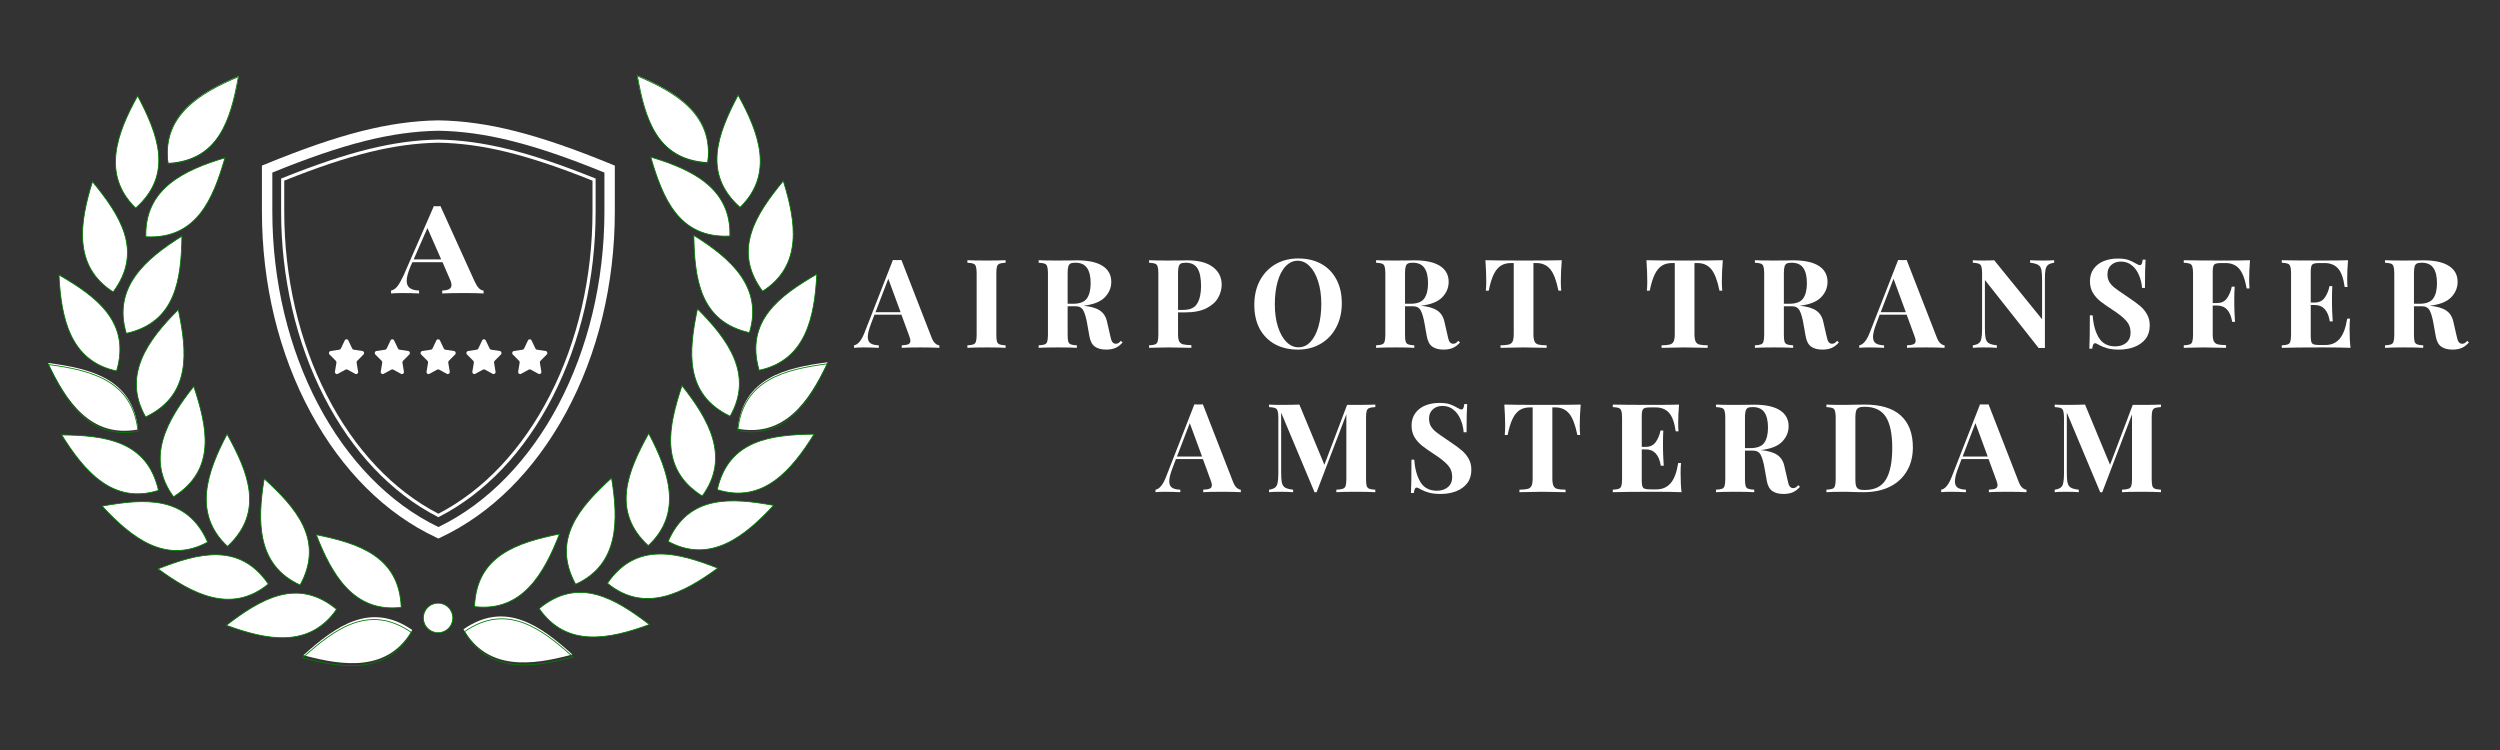 <?xml version="1.0" encoding="UTF-8"?>
<svg xmlns="http://www.w3.org/2000/svg" xmlns:xlink="http://www.w3.org/1999/xlink" width="500" zoomAndPan="magnify" viewBox="0 0 375 112.5" height="150" preserveAspectRatio="xMidYMid meet" version="1.0">
  <rect x="0" y="0" width="375" height="112.5" fill="#333333" stroke="none"/>
  <defs>
    <g></g>
    <clipPath id="15df338340">
      <path d="M 68 91 L 87 91 L 87 100.801 L 68 100.801 Z M 68 91 " clip-rule="nonzero"></path>
    </clipPath>
    <clipPath id="25e7c7fd1f">
      <path d="M 110 54 L 124.297 54 L 124.297 65 L 110 65 Z M 110 54 " clip-rule="nonzero"></path>
    </clipPath>
    <clipPath id="58a9f36f6b">
      <path d="M 109 53 L 124.297 53 L 124.297 66 L 109 66 Z M 109 53 " clip-rule="nonzero"></path>
    </clipPath>
    <clipPath id="b98c29c0ce">
      <path d="M 95 11.199 L 107 11.199 L 107 25 L 95 25 Z M 95 11.199 " clip-rule="nonzero"></path>
    </clipPath>
    <clipPath id="be873cc263">
      <path d="M 94 11.199 L 107 11.199 L 107 26 L 94 26 Z M 94 11.199 " clip-rule="nonzero"></path>
    </clipPath>
    <clipPath id="bc3599b409">
      <path d="M 44 91 L 63 91 L 63 100.801 L 44 100.801 Z M 44 91 " clip-rule="nonzero"></path>
    </clipPath>
    <clipPath id="8a9e32a938">
      <path d="M 7.066 54 L 21 54 L 21 65 L 7.066 65 Z M 7.066 54 " clip-rule="nonzero"></path>
    </clipPath>
    <clipPath id="8bae5cbe1d">
      <path d="M 7.066 53 L 22 53 L 22 66 L 7.066 66 Z M 7.066 53 " clip-rule="nonzero"></path>
    </clipPath>
    <clipPath id="ab1361f475">
      <path d="M 25 11.199 L 36 11.199 L 36 25 L 25 25 Z M 25 11.199 " clip-rule="nonzero"></path>
    </clipPath>
    <clipPath id="a567ad5d92">
      <path d="M 24 11.199 L 37 11.199 L 37 26 L 24 26 Z M 24 11.199 " clip-rule="nonzero"></path>
    </clipPath>
    <clipPath id="9f73b68567">
      <path d="M 39.25 18.055 L 92.266 18.055 L 92.266 80.777 L 39.25 80.777 Z M 39.25 18.055 " clip-rule="nonzero"></path>
    </clipPath>
    <clipPath id="4c56d5a86f">
      <path d="M 49.34 50.883 L 54.648 50.883 L 54.648 56.109 L 49.34 56.109 Z M 49.34 50.883 " clip-rule="nonzero"></path>
    </clipPath>
    <clipPath id="dcaba2ad41">
      <path d="M 56.156 50.883 L 61.527 50.883 L 61.527 56.109 L 56.156 56.109 Z M 56.156 50.883 " clip-rule="nonzero"></path>
    </clipPath>
    <clipPath id="24e547549e">
      <path d="M 63.035 50.883 L 68.41 50.883 L 68.41 56.109 L 63.035 56.109 Z M 63.035 50.883 " clip-rule="nonzero"></path>
    </clipPath>
    <clipPath id="a196bb14f5">
      <path d="M 69.914 50.883 L 75.289 50.883 L 75.289 56.109 L 69.914 56.109 Z M 69.914 50.883 " clip-rule="nonzero"></path>
    </clipPath>
    <clipPath id="d3fb073963">
      <path d="M 76.797 50.883 L 82.105 50.883 L 82.105 56.109 L 76.797 56.109 Z M 76.797 50.883 " clip-rule="nonzero"></path>
    </clipPath>
  </defs>
  <g fill="#ffffff" fill-opacity="1">
    <g transform="translate(128.386, 52.174)">
      <g>
        <path d="M 11.344 -1.562 C 11.5 -1.156 11.68 -0.859 11.891 -0.672 C 12.109 -0.484 12.316 -0.383 12.516 -0.375 L 12.516 0 C 11.766 -0.039 10.82 -0.062 9.688 -0.062 C 8.426 -0.062 7.488 -0.039 6.875 0 L 6.875 -0.375 C 7.344 -0.395 7.676 -0.453 7.875 -0.547 C 8.07 -0.641 8.172 -0.805 8.172 -1.047 C 8.172 -1.266 8.094 -1.562 7.938 -1.938 L 6.828 -4.969 L 2.781 -4.969 L 2.297 -3.688 C 1.953 -2.801 1.781 -2.117 1.781 -1.641 C 1.781 -1.18 1.922 -0.859 2.203 -0.672 C 2.484 -0.492 2.895 -0.395 3.438 -0.375 L 3.438 0 C 2.594 -0.039 1.82 -0.062 1.125 -0.062 C 0.562 -0.062 0.094 -0.039 -0.281 0 L -0.281 -0.375 C 0.32 -0.477 0.852 -1.129 1.312 -2.328 L 5.547 -13.172 C 5.68 -13.16 5.898 -13.156 6.203 -13.156 C 6.492 -13.156 6.703 -13.16 6.828 -13.172 Z M 6.703 -5.344 L 4.859 -10.359 L 2.938 -5.344 Z M 6.703 -5.344 "></path>
      </g>
    </g>
  </g>
  <g fill="#ffffff" fill-opacity="1">
    <g transform="translate(144.482, 52.174)">
      <g>
        <path d="M 6.359 -12.766 C 5.941 -12.742 5.641 -12.695 5.453 -12.625 C 5.266 -12.551 5.133 -12.406 5.062 -12.188 C 5 -11.977 4.969 -11.641 4.969 -11.172 L 4.969 -1.969 C 4.969 -1.5 5 -1.156 5.062 -0.938 C 5.133 -0.727 5.266 -0.586 5.453 -0.516 C 5.641 -0.441 5.941 -0.395 6.359 -0.375 L 6.359 0 C 5.691 -0.039 4.758 -0.062 3.562 -0.062 C 2.238 -0.062 1.258 -0.039 0.625 0 L 0.625 -0.375 C 1.039 -0.395 1.344 -0.441 1.531 -0.516 C 1.719 -0.586 1.844 -0.727 1.906 -0.938 C 1.977 -1.156 2.016 -1.5 2.016 -1.969 L 2.016 -11.172 C 2.016 -11.641 1.977 -11.977 1.906 -12.188 C 1.844 -12.406 1.719 -12.551 1.531 -12.625 C 1.344 -12.695 1.039 -12.742 0.625 -12.766 L 0.625 -13.141 C 1.258 -13.109 2.238 -13.094 3.562 -13.094 C 4.758 -13.094 5.691 -13.109 6.359 -13.141 Z M 6.359 -12.766 "></path>
      </g>
    </g>
  </g>
  <g fill="#ffffff" fill-opacity="1">
    <g transform="translate(155.176, 52.174)">
      <g>
        <path d="M 13.219 -0.812 C 12.883 -0.426 12.523 -0.148 12.141 0.016 C 11.754 0.18 11.289 0.266 10.75 0.266 C 10.031 0.266 9.461 0.113 9.047 -0.188 C 8.629 -0.5 8.359 -1.02 8.234 -1.75 L 7.906 -3.594 C 7.75 -4.5 7.555 -5.164 7.328 -5.594 C 7.098 -6.02 6.719 -6.234 6.188 -6.234 L 4.969 -6.234 L 4.969 -1.969 C 4.969 -1.5 5 -1.156 5.062 -0.938 C 5.133 -0.727 5.266 -0.586 5.453 -0.516 C 5.641 -0.441 5.941 -0.395 6.359 -0.375 L 6.359 0 C 5.691 -0.039 4.758 -0.062 3.562 -0.062 C 2.238 -0.062 1.258 -0.039 0.625 0 L 0.625 -0.375 C 1.039 -0.395 1.344 -0.441 1.531 -0.516 C 1.719 -0.586 1.844 -0.727 1.906 -0.938 C 1.977 -1.156 2.016 -1.5 2.016 -1.969 L 2.016 -11.172 C 2.016 -11.641 1.977 -11.977 1.906 -12.188 C 1.844 -12.406 1.719 -12.551 1.531 -12.625 C 1.344 -12.695 1.039 -12.742 0.625 -12.766 L 0.625 -13.141 C 1.258 -13.109 2.203 -13.094 3.453 -13.094 L 5.516 -13.109 C 5.766 -13.117 6.047 -13.125 6.359 -13.125 C 8.066 -13.125 9.352 -12.844 10.219 -12.281 C 11.082 -11.727 11.516 -10.93 11.516 -9.891 C 11.516 -9.016 11.191 -8.242 10.547 -7.578 C 9.898 -6.91 8.832 -6.488 7.344 -6.312 C 8.457 -6.207 9.285 -5.961 9.828 -5.578 C 10.379 -5.203 10.734 -4.629 10.891 -3.859 L 11.328 -1.953 C 11.422 -1.453 11.531 -1.102 11.656 -0.906 C 11.789 -0.707 11.977 -0.609 12.219 -0.609 C 12.363 -0.617 12.488 -0.656 12.594 -0.719 C 12.695 -0.781 12.816 -0.891 12.953 -1.047 Z M 6.125 -12.766 C 5.789 -12.766 5.547 -12.723 5.391 -12.641 C 5.234 -12.555 5.125 -12.398 5.062 -12.172 C 5 -11.953 4.969 -11.617 4.969 -11.172 L 4.969 -6.609 L 5.766 -6.609 C 6.785 -6.609 7.484 -6.875 7.859 -7.406 C 8.234 -7.945 8.422 -8.707 8.422 -9.688 C 8.422 -10.707 8.238 -11.473 7.875 -11.984 C 7.52 -12.504 6.938 -12.766 6.125 -12.766 Z M 6.125 -12.766 "></path>
      </g>
    </g>
  </g>
  <g fill="#ffffff" fill-opacity="1">
    <g transform="translate(171.736, 52.174)">
      <g>
        <path d="M 4.969 -5.312 L 4.969 -2.078 C 4.969 -1.586 5.02 -1.227 5.125 -1 C 5.238 -0.77 5.426 -0.613 5.688 -0.531 C 5.957 -0.457 6.383 -0.414 6.969 -0.406 L 6.969 0 C 5.438 -0.039 4.301 -0.062 3.562 -0.062 C 2.945 -0.062 2.164 -0.047 1.219 -0.016 L 0.625 0 L 0.625 -0.375 C 1.039 -0.395 1.344 -0.441 1.531 -0.516 C 1.719 -0.586 1.844 -0.727 1.906 -0.938 C 1.977 -1.156 2.016 -1.5 2.016 -1.969 L 2.016 -11.172 C 2.016 -11.641 1.977 -11.977 1.906 -12.188 C 1.844 -12.406 1.719 -12.551 1.531 -12.625 C 1.344 -12.695 1.039 -12.742 0.625 -12.766 L 0.625 -13.141 C 1.258 -13.109 2.203 -13.094 3.453 -13.094 L 5.516 -13.109 C 5.766 -13.117 6.047 -13.125 6.359 -13.125 C 8.035 -13.125 9.312 -12.789 10.188 -12.125 C 11.07 -11.469 11.516 -10.582 11.516 -9.469 C 11.516 -8.789 11.336 -8.141 10.984 -7.516 C 10.641 -6.891 10.055 -6.363 9.234 -5.938 C 8.41 -5.52 7.316 -5.312 5.953 -5.312 Z M 6.125 -12.766 C 5.789 -12.766 5.547 -12.723 5.391 -12.641 C 5.234 -12.555 5.125 -12.398 5.062 -12.172 C 5 -11.953 4.969 -11.617 4.969 -11.172 L 4.969 -5.688 L 5.766 -5.688 C 6.773 -5.688 7.469 -6.004 7.844 -6.641 C 8.227 -7.285 8.422 -8.16 8.422 -9.266 C 8.422 -10.461 8.242 -11.344 7.891 -11.906 C 7.547 -12.477 6.957 -12.766 6.125 -12.766 Z M 6.125 -12.766 "></path>
      </g>
    </g>
  </g>
  <g fill="#ffffff" fill-opacity="1">
    <g transform="translate(187.349, 52.174)">
      <g>
        <path d="M 7.375 -13.406 C 8.688 -13.406 9.832 -13.141 10.812 -12.609 C 11.789 -12.078 12.551 -11.305 13.094 -10.297 C 13.645 -9.285 13.922 -8.082 13.922 -6.688 C 13.922 -5.32 13.641 -4.113 13.078 -3.062 C 12.523 -2.008 11.75 -1.191 10.75 -0.609 C 9.758 -0.023 8.625 0.266 7.344 0.266 C 6.039 0.266 4.895 0 3.906 -0.531 C 2.926 -1.07 2.16 -1.844 1.609 -2.844 C 1.066 -3.852 0.797 -5.055 0.797 -6.453 C 0.797 -7.816 1.07 -9.023 1.625 -10.078 C 2.188 -11.129 2.961 -11.945 3.953 -12.531 C 4.953 -13.113 6.094 -13.406 7.375 -13.406 Z M 7.297 -13.062 C 6.617 -13.062 6.02 -12.785 5.5 -12.234 C 4.977 -11.691 4.578 -10.926 4.297 -9.938 C 4.016 -8.945 3.875 -7.812 3.875 -6.531 C 3.875 -5.25 4.031 -4.117 4.344 -3.141 C 4.664 -2.16 5.094 -1.406 5.625 -0.875 C 6.164 -0.344 6.766 -0.078 7.422 -0.078 C 8.109 -0.078 8.707 -0.348 9.219 -0.891 C 9.738 -1.441 10.141 -2.211 10.422 -3.203 C 10.703 -4.203 10.844 -5.336 10.844 -6.609 C 10.844 -7.891 10.68 -9.02 10.359 -10 C 10.047 -10.977 9.617 -11.734 9.078 -12.266 C 8.547 -12.797 7.953 -13.062 7.297 -13.062 Z M 7.297 -13.062 "></path>
      </g>
    </g>
  </g>
  <g fill="#ffffff" fill-opacity="1">
    <g transform="translate(205.784, 52.174)">
      <g>
        <path d="M 13.219 -0.812 C 12.883 -0.426 12.523 -0.148 12.141 0.016 C 11.754 0.18 11.289 0.266 10.75 0.266 C 10.031 0.266 9.461 0.113 9.047 -0.188 C 8.629 -0.5 8.359 -1.02 8.234 -1.75 L 7.906 -3.594 C 7.75 -4.5 7.555 -5.164 7.328 -5.594 C 7.098 -6.02 6.719 -6.234 6.188 -6.234 L 4.969 -6.234 L 4.969 -1.969 C 4.969 -1.5 5 -1.156 5.062 -0.938 C 5.133 -0.727 5.266 -0.586 5.453 -0.516 C 5.641 -0.441 5.941 -0.395 6.359 -0.375 L 6.359 0 C 5.691 -0.039 4.758 -0.062 3.562 -0.062 C 2.238 -0.062 1.258 -0.039 0.625 0 L 0.625 -0.375 C 1.039 -0.395 1.344 -0.441 1.531 -0.516 C 1.719 -0.586 1.844 -0.727 1.906 -0.938 C 1.977 -1.156 2.016 -1.5 2.016 -1.969 L 2.016 -11.172 C 2.016 -11.641 1.977 -11.977 1.906 -12.188 C 1.844 -12.406 1.719 -12.551 1.531 -12.625 C 1.344 -12.695 1.039 -12.742 0.625 -12.766 L 0.625 -13.141 C 1.258 -13.109 2.203 -13.094 3.453 -13.094 L 5.516 -13.109 C 5.766 -13.117 6.047 -13.125 6.359 -13.125 C 8.066 -13.125 9.352 -12.844 10.219 -12.281 C 11.082 -11.727 11.516 -10.93 11.516 -9.891 C 11.516 -9.016 11.191 -8.242 10.547 -7.578 C 9.898 -6.91 8.832 -6.488 7.344 -6.312 C 8.457 -6.207 9.285 -5.961 9.828 -5.578 C 10.379 -5.203 10.734 -4.629 10.891 -3.859 L 11.328 -1.953 C 11.422 -1.453 11.531 -1.102 11.656 -0.906 C 11.789 -0.707 11.977 -0.609 12.219 -0.609 C 12.363 -0.617 12.488 -0.656 12.594 -0.719 C 12.695 -0.781 12.816 -0.891 12.953 -1.047 Z M 6.125 -12.766 C 5.789 -12.766 5.547 -12.723 5.391 -12.641 C 5.234 -12.555 5.125 -12.398 5.062 -12.172 C 5 -11.953 4.969 -11.617 4.969 -11.172 L 4.969 -6.609 L 5.766 -6.609 C 6.785 -6.609 7.484 -6.875 7.859 -7.406 C 8.234 -7.945 8.422 -8.707 8.422 -9.688 C 8.422 -10.707 8.238 -11.473 7.875 -11.984 C 7.52 -12.504 6.938 -12.766 6.125 -12.766 Z M 6.125 -12.766 "></path>
      </g>
    </g>
  </g>
  <g fill="#ffffff" fill-opacity="1">
    <g transform="translate(222.343, 52.174)">
      <g>
        <path d="M 11.922 -13.141 C 11.828 -11.961 11.781 -10.91 11.781 -9.984 C 11.781 -9.398 11.801 -8.93 11.844 -8.578 L 11.422 -8.578 C 11.117 -10.098 10.711 -11.164 10.203 -11.781 C 9.691 -12.406 8.988 -12.719 8.094 -12.719 L 7.672 -12.719 L 7.672 -2.109 C 7.672 -1.598 7.723 -1.223 7.828 -0.984 C 7.93 -0.742 8.113 -0.582 8.375 -0.5 C 8.645 -0.426 9.07 -0.383 9.656 -0.375 L 9.656 0 C 8.094 -0.039 6.914 -0.062 6.125 -0.062 C 5.344 -0.062 4.211 -0.039 2.734 0 L 2.734 -0.375 C 3.305 -0.383 3.727 -0.426 4 -0.5 C 4.27 -0.582 4.457 -0.742 4.562 -0.984 C 4.664 -1.223 4.719 -1.598 4.719 -2.109 L 4.719 -12.719 L 4.312 -12.719 C 3.719 -12.719 3.211 -12.586 2.797 -12.328 C 2.379 -12.066 2.02 -11.633 1.719 -11.031 C 1.426 -10.438 1.176 -9.617 0.969 -8.578 L 0.531 -8.578 C 0.57 -8.93 0.594 -9.398 0.594 -9.984 C 0.594 -10.91 0.551 -11.961 0.469 -13.141 C 1.594 -13.109 3.504 -13.094 6.203 -13.094 C 8.898 -13.094 10.805 -13.109 11.922 -13.141 Z M 11.922 -13.141 "></path>
      </g>
    </g>
  </g>
  <g fill="#ffffff" fill-opacity="1">
    <g transform="translate(238.458, 52.174)">
      <g></g>
    </g>
  </g>
  <g fill="#ffffff" fill-opacity="1">
    <g transform="translate(246.497, 52.174)">
      <g>
        <path d="M 11.922 -13.141 C 11.828 -11.961 11.781 -10.91 11.781 -9.984 C 11.781 -9.398 11.801 -8.93 11.844 -8.578 L 11.422 -8.578 C 11.117 -10.098 10.711 -11.164 10.203 -11.781 C 9.691 -12.406 8.988 -12.719 8.094 -12.719 L 7.672 -12.719 L 7.672 -2.109 C 7.672 -1.598 7.723 -1.223 7.828 -0.984 C 7.93 -0.742 8.113 -0.582 8.375 -0.5 C 8.645 -0.426 9.07 -0.383 9.656 -0.375 L 9.656 0 C 8.094 -0.039 6.914 -0.062 6.125 -0.062 C 5.344 -0.062 4.211 -0.039 2.734 0 L 2.734 -0.375 C 3.305 -0.383 3.727 -0.426 4 -0.5 C 4.27 -0.582 4.457 -0.742 4.562 -0.984 C 4.664 -1.223 4.719 -1.598 4.719 -2.109 L 4.719 -12.719 L 4.312 -12.719 C 3.719 -12.719 3.211 -12.586 2.797 -12.328 C 2.379 -12.066 2.02 -11.633 1.719 -11.031 C 1.426 -10.438 1.176 -9.617 0.969 -8.578 L 0.531 -8.578 C 0.57 -8.93 0.594 -9.398 0.594 -9.984 C 0.594 -10.91 0.551 -11.961 0.469 -13.141 C 1.594 -13.109 3.504 -13.094 6.203 -13.094 C 8.898 -13.094 10.805 -13.109 11.922 -13.141 Z M 11.922 -13.141 "></path>
      </g>
    </g>
  </g>
  <g fill="#ffffff" fill-opacity="1">
    <g transform="translate(262.612, 52.174)">
      <g>
        <path d="M 13.219 -0.812 C 12.883 -0.426 12.523 -0.148 12.141 0.016 C 11.754 0.18 11.289 0.266 10.75 0.266 C 10.031 0.266 9.461 0.113 9.047 -0.188 C 8.629 -0.5 8.359 -1.02 8.234 -1.75 L 7.906 -3.594 C 7.75 -4.5 7.555 -5.164 7.328 -5.594 C 7.098 -6.02 6.719 -6.234 6.188 -6.234 L 4.969 -6.234 L 4.969 -1.969 C 4.969 -1.5 5 -1.156 5.062 -0.938 C 5.133 -0.727 5.266 -0.586 5.453 -0.516 C 5.641 -0.441 5.941 -0.395 6.359 -0.375 L 6.359 0 C 5.691 -0.039 4.758 -0.062 3.562 -0.062 C 2.238 -0.062 1.258 -0.039 0.625 0 L 0.625 -0.375 C 1.039 -0.395 1.344 -0.441 1.531 -0.516 C 1.719 -0.586 1.844 -0.727 1.906 -0.938 C 1.977 -1.156 2.016 -1.5 2.016 -1.969 L 2.016 -11.172 C 2.016 -11.641 1.977 -11.977 1.906 -12.188 C 1.844 -12.406 1.719 -12.551 1.531 -12.625 C 1.344 -12.695 1.039 -12.742 0.625 -12.766 L 0.625 -13.141 C 1.258 -13.109 2.203 -13.094 3.453 -13.094 L 5.516 -13.109 C 5.766 -13.117 6.047 -13.125 6.359 -13.125 C 8.066 -13.125 9.352 -12.844 10.219 -12.281 C 11.082 -11.727 11.516 -10.93 11.516 -9.891 C 11.516 -9.016 11.191 -8.242 10.547 -7.578 C 9.898 -6.91 8.832 -6.488 7.344 -6.312 C 8.457 -6.207 9.285 -5.961 9.828 -5.578 C 10.379 -5.203 10.734 -4.629 10.891 -3.859 L 11.328 -1.953 C 11.422 -1.453 11.531 -1.102 11.656 -0.906 C 11.789 -0.707 11.977 -0.609 12.219 -0.609 C 12.363 -0.617 12.488 -0.656 12.594 -0.719 C 12.695 -0.781 12.816 -0.891 12.953 -1.047 Z M 6.125 -12.766 C 5.789 -12.766 5.547 -12.723 5.391 -12.641 C 5.234 -12.555 5.125 -12.398 5.062 -12.172 C 5 -11.953 4.969 -11.617 4.969 -11.172 L 4.969 -6.609 L 5.766 -6.609 C 6.785 -6.609 7.484 -6.875 7.859 -7.406 C 8.234 -7.945 8.422 -8.707 8.422 -9.688 C 8.422 -10.707 8.238 -11.473 7.875 -11.984 C 7.52 -12.504 6.938 -12.766 6.125 -12.766 Z M 6.125 -12.766 "></path>
      </g>
    </g>
  </g>
  <g fill="#ffffff" fill-opacity="1">
    <g transform="translate(279.172, 52.174)">
      <g>
        <path d="M 11.344 -1.562 C 11.5 -1.156 11.68 -0.859 11.891 -0.672 C 12.109 -0.484 12.316 -0.383 12.516 -0.375 L 12.516 0 C 11.766 -0.039 10.82 -0.062 9.688 -0.062 C 8.426 -0.062 7.488 -0.039 6.875 0 L 6.875 -0.375 C 7.344 -0.395 7.676 -0.453 7.875 -0.547 C 8.07 -0.641 8.172 -0.805 8.172 -1.047 C 8.172 -1.266 8.094 -1.562 7.938 -1.938 L 6.828 -4.969 L 2.781 -4.969 L 2.297 -3.688 C 1.953 -2.801 1.781 -2.117 1.781 -1.641 C 1.781 -1.18 1.922 -0.859 2.203 -0.672 C 2.484 -0.492 2.895 -0.395 3.438 -0.375 L 3.438 0 C 2.594 -0.039 1.82 -0.062 1.125 -0.062 C 0.562 -0.062 0.094 -0.039 -0.281 0 L -0.281 -0.375 C 0.32 -0.477 0.852 -1.129 1.312 -2.328 L 5.547 -13.172 C 5.68 -13.16 5.898 -13.156 6.203 -13.156 C 6.492 -13.156 6.703 -13.16 6.828 -13.172 Z M 6.703 -5.344 L 4.859 -10.359 L 2.938 -5.344 Z M 6.703 -5.344 "></path>
      </g>
    </g>
  </g>
  <g fill="#ffffff" fill-opacity="1">
    <g transform="translate(295.267, 52.174)">
      <g>
        <path d="M 12.859 -12.766 C 12.453 -12.703 12.148 -12.598 11.953 -12.453 C 11.766 -12.305 11.633 -12.07 11.562 -11.75 C 11.5 -11.426 11.469 -10.953 11.469 -10.328 L 11.469 0.031 L 11.031 0.016 L 10.531 0.031 L 2.469 -10.172 L 2.469 -3.047 C 2.469 -2.316 2.504 -1.781 2.578 -1.438 C 2.648 -1.094 2.812 -0.844 3.062 -0.688 C 3.312 -0.539 3.711 -0.438 4.266 -0.375 L 4.266 0 C 3.785 -0.039 3.117 -0.062 2.266 -0.062 C 1.586 -0.062 1.051 -0.039 0.656 0 L 0.656 -0.375 C 1.062 -0.438 1.359 -0.539 1.547 -0.688 C 1.742 -0.832 1.875 -1.066 1.938 -1.391 C 2.008 -1.711 2.047 -2.191 2.047 -2.828 L 2.047 -11.172 C 2.047 -11.641 2.008 -11.977 1.938 -12.188 C 1.875 -12.406 1.742 -12.551 1.547 -12.625 C 1.359 -12.695 1.062 -12.742 0.656 -12.766 L 0.656 -13.141 C 1.051 -13.109 1.586 -13.094 2.266 -13.094 C 2.879 -13.094 3.41 -13.109 3.859 -13.141 L 11.047 -4.281 L 11.047 -10.094 C 11.047 -10.82 11.008 -11.359 10.938 -11.703 C 10.863 -12.047 10.703 -12.289 10.453 -12.438 C 10.203 -12.594 9.801 -12.703 9.25 -12.766 L 9.25 -13.141 C 9.727 -13.109 10.395 -13.094 11.25 -13.094 C 11.938 -13.094 12.473 -13.109 12.859 -13.141 Z M 12.859 -12.766 "></path>
      </g>
    </g>
  </g>
  <g fill="#ffffff" fill-opacity="1">
    <g transform="translate(312.384, 52.174)">
      <g>
        <path d="M 5.266 -13.391 C 5.91 -13.391 6.426 -13.328 6.812 -13.203 C 7.195 -13.078 7.586 -12.895 7.984 -12.656 C 8.117 -12.582 8.238 -12.52 8.344 -12.469 C 8.445 -12.426 8.535 -12.406 8.609 -12.406 C 8.723 -12.406 8.812 -12.469 8.875 -12.594 C 8.938 -12.727 8.984 -12.938 9.016 -13.219 L 9.453 -13.219 C 9.391 -12.383 9.359 -10.973 9.359 -8.984 L 8.922 -8.984 C 8.879 -9.648 8.727 -10.285 8.469 -10.891 C 8.219 -11.504 7.859 -12 7.391 -12.375 C 6.93 -12.75 6.391 -12.938 5.766 -12.938 C 5.16 -12.938 4.672 -12.766 4.297 -12.422 C 3.922 -12.086 3.734 -11.629 3.734 -11.047 C 3.734 -10.609 3.82 -10.227 4 -9.906 C 4.188 -9.594 4.445 -9.301 4.781 -9.031 C 5.125 -8.758 5.641 -8.395 6.328 -7.938 L 6.922 -7.531 C 7.648 -7.051 8.223 -6.629 8.641 -6.266 C 9.066 -5.91 9.41 -5.492 9.672 -5.016 C 9.941 -4.547 10.078 -3.992 10.078 -3.359 C 10.078 -2.566 9.875 -1.898 9.469 -1.359 C 9.062 -0.828 8.504 -0.422 7.797 -0.141 C 7.098 0.129 6.32 0.266 5.469 0.266 C 4.781 0.266 4.207 0.203 3.75 0.078 C 3.289 -0.047 2.867 -0.211 2.484 -0.422 C 2.211 -0.598 2.004 -0.688 1.859 -0.688 C 1.742 -0.688 1.656 -0.617 1.594 -0.484 C 1.531 -0.359 1.484 -0.156 1.453 0.125 L 1.016 0.125 C 1.066 -0.656 1.094 -2.32 1.094 -4.875 L 1.516 -4.875 C 1.609 -3.488 1.922 -2.363 2.453 -1.5 C 2.984 -0.645 3.801 -0.219 4.906 -0.219 C 5.57 -0.219 6.117 -0.395 6.547 -0.75 C 6.984 -1.113 7.203 -1.629 7.203 -2.297 C 7.203 -2.992 6.977 -3.586 6.531 -4.078 C 6.082 -4.578 5.379 -5.133 4.422 -5.75 C 3.672 -6.238 3.07 -6.66 2.625 -7.016 C 2.188 -7.379 1.82 -7.801 1.531 -8.281 C 1.25 -8.77 1.109 -9.336 1.109 -9.984 C 1.109 -10.723 1.297 -11.348 1.672 -11.859 C 2.055 -12.379 2.562 -12.766 3.188 -13.016 C 3.82 -13.266 4.516 -13.391 5.266 -13.391 Z M 5.266 -13.391 "></path>
      </g>
    </g>
  </g>
  <g fill="#ffffff" fill-opacity="1">
    <g transform="translate(326.939, 52.174)">
      <g>
        <path d="M 10.562 -13.141 C 10.477 -12.086 10.438 -11.148 10.438 -10.328 C 10.438 -9.742 10.453 -9.27 10.484 -8.906 L 10.062 -8.906 C 9.812 -10.301 9.438 -11.285 8.938 -11.859 C 8.445 -12.43 7.758 -12.719 6.875 -12.719 L 6.25 -12.719 C 5.875 -12.719 5.598 -12.688 5.422 -12.625 C 5.242 -12.562 5.125 -12.438 5.062 -12.25 C 5 -12.07 4.969 -11.785 4.969 -11.391 L 4.969 -6.719 L 5.625 -6.719 C 6.281 -6.719 6.773 -6.957 7.109 -7.438 C 7.453 -7.926 7.691 -8.504 7.828 -9.172 L 8.266 -9.172 C 8.223 -8.648 8.203 -8.066 8.203 -7.422 L 8.203 -6.531 C 8.203 -5.906 8.238 -5.023 8.312 -3.891 L 7.891 -3.891 C 7.629 -5.523 6.875 -6.344 5.625 -6.344 L 4.969 -6.344 L 4.969 -2.078 C 4.969 -1.586 5.02 -1.227 5.125 -1 C 5.238 -0.77 5.426 -0.613 5.688 -0.531 C 5.957 -0.457 6.383 -0.414 6.969 -0.406 L 6.969 0 C 5.438 -0.039 4.301 -0.062 3.562 -0.062 C 2.945 -0.062 2.164 -0.047 1.219 -0.016 L 0.625 0 L 0.625 -0.375 C 1.039 -0.395 1.344 -0.441 1.531 -0.516 C 1.719 -0.586 1.844 -0.727 1.906 -0.938 C 1.977 -1.156 2.016 -1.5 2.016 -1.969 L 2.016 -11.172 C 2.016 -11.641 1.977 -11.977 1.906 -12.188 C 1.844 -12.406 1.719 -12.551 1.531 -12.625 C 1.344 -12.695 1.039 -12.742 0.625 -12.766 L 0.625 -13.141 C 1.969 -13.109 3.988 -13.094 6.688 -13.094 C 8.5 -13.094 9.789 -13.109 10.562 -13.141 Z M 10.562 -13.141 "></path>
      </g>
    </g>
  </g>
  <g fill="#ffffff" fill-opacity="1">
    <g transform="translate(341.642, 52.174)">
      <g>
        <path d="M 10.797 -2.828 C 10.797 -1.68 10.844 -0.738 10.938 0 C 10.094 -0.039 8.676 -0.062 6.688 -0.062 C 3.988 -0.062 1.969 -0.039 0.625 0 L 0.625 -0.375 C 1.039 -0.395 1.344 -0.441 1.531 -0.516 C 1.719 -0.586 1.844 -0.727 1.906 -0.938 C 1.977 -1.156 2.016 -1.5 2.016 -1.969 L 2.016 -11.172 C 2.016 -11.641 1.977 -11.977 1.906 -12.188 C 1.844 -12.406 1.719 -12.551 1.531 -12.625 C 1.344 -12.695 1.039 -12.742 0.625 -12.766 L 0.625 -13.141 C 1.969 -13.109 3.988 -13.094 6.688 -13.094 C 8.5 -13.094 9.789 -13.109 10.562 -13.141 C 10.477 -12.117 10.438 -11.203 10.438 -10.391 C 10.438 -9.848 10.453 -9.426 10.484 -9.125 L 10.062 -9.125 C 9.875 -10.457 9.535 -11.391 9.047 -11.922 C 8.566 -12.453 7.891 -12.719 7.016 -12.719 L 6.25 -12.719 C 5.875 -12.719 5.598 -12.688 5.422 -12.625 C 5.242 -12.562 5.125 -12.438 5.062 -12.25 C 5 -12.07 4.969 -11.785 4.969 -11.391 L 4.969 -6.797 L 5.562 -6.797 C 6.219 -6.797 6.719 -7.035 7.062 -7.516 C 7.406 -7.992 7.645 -8.57 7.781 -9.25 L 8.203 -9.25 C 8.172 -8.727 8.156 -8.145 8.156 -7.5 L 8.156 -6.609 C 8.156 -5.973 8.191 -5.094 8.266 -3.969 L 7.828 -3.969 C 7.566 -5.602 6.812 -6.422 5.562 -6.422 L 4.969 -6.422 L 4.969 -1.75 C 4.969 -1.352 5 -1.062 5.062 -0.875 C 5.125 -0.695 5.242 -0.578 5.422 -0.516 C 5.598 -0.453 5.875 -0.422 6.25 -0.422 L 7.172 -0.422 C 8.047 -0.422 8.75 -0.723 9.281 -1.328 C 9.82 -1.93 10.207 -2.945 10.438 -4.375 L 10.859 -4.375 C 10.816 -3.969 10.797 -3.453 10.797 -2.828 Z M 10.797 -2.828 "></path>
      </g>
    </g>
  </g>
  <g fill="#ffffff" fill-opacity="1">
    <g transform="translate(357.126, 52.174)">
      <g>
        <path d="M 13.219 -0.812 C 12.883 -0.426 12.523 -0.148 12.141 0.016 C 11.754 0.18 11.289 0.266 10.75 0.266 C 10.031 0.266 9.461 0.113 9.047 -0.188 C 8.629 -0.5 8.359 -1.02 8.234 -1.75 L 7.906 -3.594 C 7.75 -4.5 7.555 -5.164 7.328 -5.594 C 7.098 -6.02 6.719 -6.234 6.188 -6.234 L 4.969 -6.234 L 4.969 -1.969 C 4.969 -1.5 5 -1.156 5.062 -0.938 C 5.133 -0.727 5.266 -0.586 5.453 -0.516 C 5.641 -0.441 5.941 -0.395 6.359 -0.375 L 6.359 0 C 5.691 -0.039 4.758 -0.062 3.562 -0.062 C 2.238 -0.062 1.258 -0.039 0.625 0 L 0.625 -0.375 C 1.039 -0.395 1.344 -0.441 1.531 -0.516 C 1.719 -0.586 1.844 -0.727 1.906 -0.938 C 1.977 -1.156 2.016 -1.5 2.016 -1.969 L 2.016 -11.172 C 2.016 -11.641 1.977 -11.977 1.906 -12.188 C 1.844 -12.406 1.719 -12.551 1.531 -12.625 C 1.344 -12.695 1.039 -12.742 0.625 -12.766 L 0.625 -13.141 C 1.258 -13.109 2.203 -13.094 3.453 -13.094 L 5.516 -13.109 C 5.766 -13.117 6.047 -13.125 6.359 -13.125 C 8.066 -13.125 9.352 -12.844 10.219 -12.281 C 11.082 -11.727 11.516 -10.93 11.516 -9.891 C 11.516 -9.016 11.191 -8.242 10.547 -7.578 C 9.898 -6.91 8.832 -6.488 7.344 -6.312 C 8.457 -6.207 9.285 -5.961 9.828 -5.578 C 10.379 -5.203 10.734 -4.629 10.891 -3.859 L 11.328 -1.953 C 11.422 -1.453 11.531 -1.102 11.656 -0.906 C 11.789 -0.707 11.977 -0.609 12.219 -0.609 C 12.363 -0.617 12.488 -0.656 12.594 -0.719 C 12.695 -0.781 12.816 -0.891 12.953 -1.047 Z M 6.125 -12.766 C 5.789 -12.766 5.547 -12.723 5.391 -12.641 C 5.234 -12.555 5.125 -12.398 5.062 -12.172 C 5 -11.953 4.969 -11.617 4.969 -11.172 L 4.969 -6.609 L 5.766 -6.609 C 6.785 -6.609 7.484 -6.875 7.859 -7.406 C 8.234 -7.945 8.422 -8.707 8.422 -9.688 C 8.422 -10.707 8.238 -11.473 7.875 -11.984 C 7.52 -12.504 6.938 -12.766 6.125 -12.766 Z M 6.125 -12.766 "></path>
      </g>
    </g>
  </g>
  <g fill="#ffffff" fill-opacity="1">
    <g transform="translate(173.607, 73.828)">
      <g>
        <path d="M 11.344 -1.562 C 11.5 -1.156 11.68 -0.859 11.891 -0.672 C 12.109 -0.484 12.316 -0.383 12.516 -0.375 L 12.516 0 C 11.766 -0.039 10.82 -0.062 9.688 -0.062 C 8.426 -0.062 7.488 -0.039 6.875 0 L 6.875 -0.375 C 7.344 -0.395 7.676 -0.453 7.875 -0.547 C 8.07 -0.641 8.172 -0.805 8.172 -1.047 C 8.172 -1.266 8.094 -1.562 7.938 -1.938 L 6.828 -4.969 L 2.781 -4.969 L 2.297 -3.688 C 1.953 -2.801 1.781 -2.117 1.781 -1.641 C 1.781 -1.18 1.922 -0.859 2.203 -0.672 C 2.484 -0.492 2.895 -0.395 3.438 -0.375 L 3.438 0 C 2.594 -0.039 1.82 -0.062 1.125 -0.062 C 0.562 -0.062 0.094 -0.039 -0.281 0 L -0.281 -0.375 C 0.32 -0.477 0.852 -1.129 1.312 -2.328 L 5.547 -13.172 C 5.68 -13.16 5.898 -13.156 6.203 -13.156 C 6.492 -13.156 6.703 -13.16 6.828 -13.172 Z M 6.703 -5.344 L 4.859 -10.359 L 2.938 -5.344 Z M 6.703 -5.344 "></path>
      </g>
    </g>
  </g>
  <g fill="#ffffff" fill-opacity="1">
    <g transform="translate(189.703, 73.828)">
      <g>
        <path d="M 16.594 -12.766 C 16.176 -12.742 15.875 -12.695 15.688 -12.625 C 15.5 -12.551 15.367 -12.406 15.297 -12.188 C 15.234 -11.977 15.203 -11.641 15.203 -11.172 L 15.203 -1.969 C 15.203 -1.5 15.234 -1.156 15.297 -0.938 C 15.367 -0.727 15.5 -0.586 15.688 -0.516 C 15.883 -0.441 16.188 -0.395 16.594 -0.375 L 16.594 0 C 15.914 -0.039 14.945 -0.062 13.688 -0.062 C 12.352 -0.062 11.375 -0.039 10.75 0 L 10.75 -0.375 C 11.195 -0.395 11.52 -0.441 11.719 -0.516 C 11.926 -0.586 12.066 -0.727 12.141 -0.938 C 12.211 -1.156 12.25 -1.5 12.25 -1.969 L 12.25 -11.672 L 7.781 0.016 L 7.484 0.016 L 2.469 -11.938 L 2.469 -3.047 C 2.469 -2.316 2.504 -1.781 2.578 -1.438 C 2.648 -1.094 2.812 -0.844 3.062 -0.688 C 3.312 -0.539 3.711 -0.438 4.266 -0.375 L 4.266 0 C 3.785 -0.039 3.117 -0.062 2.266 -0.062 C 1.586 -0.062 1.051 -0.039 0.656 0 L 0.656 -0.375 C 1.062 -0.438 1.359 -0.539 1.547 -0.688 C 1.742 -0.832 1.875 -1.066 1.938 -1.391 C 2.008 -1.711 2.047 -2.191 2.047 -2.828 L 2.047 -11.172 C 2.047 -11.641 2.008 -11.977 1.938 -12.188 C 1.875 -12.406 1.742 -12.551 1.547 -12.625 C 1.359 -12.695 1.062 -12.742 0.656 -12.766 L 0.656 -13.141 C 1.051 -13.109 1.586 -13.094 2.266 -13.094 C 3.398 -13.094 4.379 -13.109 5.203 -13.141 L 8.953 -4.109 L 12.359 -13.094 L 13.688 -13.094 C 14.945 -13.094 15.914 -13.109 16.594 -13.141 Z M 16.594 -12.766 "></path>
      </g>
    </g>
  </g>
  <g fill="#ffffff" fill-opacity="1">
    <g transform="translate(210.625, 73.828)">
      <g>
        <path d="M 5.266 -13.391 C 5.91 -13.391 6.426 -13.328 6.812 -13.203 C 7.195 -13.078 7.586 -12.895 7.984 -12.656 C 8.117 -12.582 8.238 -12.52 8.344 -12.469 C 8.445 -12.426 8.535 -12.406 8.609 -12.406 C 8.723 -12.406 8.812 -12.469 8.875 -12.594 C 8.938 -12.727 8.984 -12.938 9.016 -13.219 L 9.453 -13.219 C 9.391 -12.383 9.359 -10.973 9.359 -8.984 L 8.922 -8.984 C 8.879 -9.648 8.727 -10.285 8.469 -10.891 C 8.219 -11.504 7.859 -12 7.391 -12.375 C 6.93 -12.75 6.391 -12.938 5.766 -12.938 C 5.16 -12.938 4.672 -12.766 4.297 -12.422 C 3.922 -12.086 3.734 -11.629 3.734 -11.047 C 3.734 -10.609 3.82 -10.227 4 -9.906 C 4.188 -9.594 4.445 -9.301 4.781 -9.031 C 5.125 -8.758 5.641 -8.395 6.328 -7.938 L 6.922 -7.531 C 7.648 -7.051 8.223 -6.629 8.641 -6.266 C 9.066 -5.91 9.41 -5.492 9.672 -5.016 C 9.941 -4.547 10.078 -3.992 10.078 -3.359 C 10.078 -2.566 9.875 -1.898 9.469 -1.359 C 9.062 -0.828 8.504 -0.422 7.797 -0.141 C 7.098 0.129 6.32 0.266 5.469 0.266 C 4.781 0.266 4.207 0.203 3.75 0.078 C 3.289 -0.047 2.867 -0.211 2.484 -0.422 C 2.211 -0.598 2.004 -0.688 1.859 -0.688 C 1.742 -0.688 1.656 -0.617 1.594 -0.484 C 1.531 -0.359 1.484 -0.156 1.453 0.125 L 1.016 0.125 C 1.066 -0.656 1.094 -2.32 1.094 -4.875 L 1.516 -4.875 C 1.609 -3.488 1.922 -2.363 2.453 -1.5 C 2.984 -0.645 3.801 -0.219 4.906 -0.219 C 5.57 -0.219 6.117 -0.395 6.547 -0.75 C 6.984 -1.113 7.203 -1.629 7.203 -2.297 C 7.203 -2.992 6.977 -3.586 6.531 -4.078 C 6.082 -4.578 5.379 -5.133 4.422 -5.75 C 3.672 -6.238 3.07 -6.66 2.625 -7.016 C 2.188 -7.379 1.82 -7.801 1.531 -8.281 C 1.25 -8.77 1.109 -9.336 1.109 -9.984 C 1.109 -10.723 1.297 -11.348 1.672 -11.859 C 2.055 -12.379 2.562 -12.766 3.188 -13.016 C 3.82 -13.266 4.516 -13.391 5.266 -13.391 Z M 5.266 -13.391 "></path>
      </g>
    </g>
  </g>
  <g fill="#ffffff" fill-opacity="1">
    <g transform="translate(225.18, 73.828)">
      <g>
        <path d="M 11.922 -13.141 C 11.828 -11.961 11.781 -10.91 11.781 -9.984 C 11.781 -9.398 11.801 -8.93 11.844 -8.578 L 11.422 -8.578 C 11.117 -10.098 10.711 -11.164 10.203 -11.781 C 9.691 -12.406 8.988 -12.719 8.094 -12.719 L 7.672 -12.719 L 7.672 -2.109 C 7.672 -1.598 7.723 -1.223 7.828 -0.984 C 7.93 -0.742 8.113 -0.582 8.375 -0.5 C 8.645 -0.426 9.07 -0.383 9.656 -0.375 L 9.656 0 C 8.094 -0.039 6.914 -0.062 6.125 -0.062 C 5.344 -0.062 4.211 -0.039 2.734 0 L 2.734 -0.375 C 3.305 -0.383 3.727 -0.426 4 -0.5 C 4.27 -0.582 4.457 -0.742 4.562 -0.984 C 4.664 -1.223 4.719 -1.598 4.719 -2.109 L 4.719 -12.719 L 4.312 -12.719 C 3.719 -12.719 3.211 -12.586 2.797 -12.328 C 2.379 -12.066 2.02 -11.633 1.719 -11.031 C 1.426 -10.438 1.176 -9.617 0.969 -8.578 L 0.531 -8.578 C 0.57 -8.93 0.594 -9.398 0.594 -9.984 C 0.594 -10.91 0.551 -11.961 0.469 -13.141 C 1.594 -13.109 3.504 -13.094 6.203 -13.094 C 8.898 -13.094 10.805 -13.109 11.922 -13.141 Z M 11.922 -13.141 "></path>
      </g>
    </g>
  </g>
  <g fill="#ffffff" fill-opacity="1">
    <g transform="translate(241.294, 73.828)">
      <g>
        <path d="M 10.797 -2.828 C 10.797 -1.68 10.844 -0.738 10.938 0 C 10.094 -0.039 8.676 -0.062 6.688 -0.062 C 3.988 -0.062 1.969 -0.039 0.625 0 L 0.625 -0.375 C 1.039 -0.395 1.344 -0.441 1.531 -0.516 C 1.719 -0.586 1.844 -0.727 1.906 -0.938 C 1.977 -1.156 2.016 -1.5 2.016 -1.969 L 2.016 -11.172 C 2.016 -11.641 1.977 -11.977 1.906 -12.188 C 1.844 -12.406 1.719 -12.551 1.531 -12.625 C 1.344 -12.695 1.039 -12.742 0.625 -12.766 L 0.625 -13.141 C 1.969 -13.109 3.988 -13.094 6.688 -13.094 C 8.5 -13.094 9.789 -13.109 10.562 -13.141 C 10.477 -12.117 10.438 -11.203 10.438 -10.391 C 10.438 -9.848 10.453 -9.426 10.484 -9.125 L 10.062 -9.125 C 9.875 -10.457 9.535 -11.391 9.047 -11.922 C 8.566 -12.453 7.891 -12.719 7.016 -12.719 L 6.25 -12.719 C 5.875 -12.719 5.598 -12.688 5.422 -12.625 C 5.242 -12.562 5.125 -12.438 5.062 -12.25 C 5 -12.07 4.969 -11.785 4.969 -11.391 L 4.969 -6.797 L 5.562 -6.797 C 6.219 -6.797 6.719 -7.035 7.062 -7.516 C 7.406 -7.992 7.645 -8.57 7.781 -9.25 L 8.203 -9.25 C 8.172 -8.727 8.156 -8.145 8.156 -7.5 L 8.156 -6.609 C 8.156 -5.973 8.191 -5.094 8.266 -3.969 L 7.828 -3.969 C 7.566 -5.602 6.812 -6.422 5.562 -6.422 L 4.969 -6.422 L 4.969 -1.75 C 4.969 -1.352 5 -1.062 5.062 -0.875 C 5.125 -0.695 5.242 -0.578 5.422 -0.516 C 5.598 -0.453 5.875 -0.422 6.25 -0.422 L 7.172 -0.422 C 8.047 -0.422 8.75 -0.723 9.281 -1.328 C 9.82 -1.93 10.207 -2.945 10.438 -4.375 L 10.859 -4.375 C 10.816 -3.969 10.797 -3.453 10.797 -2.828 Z M 10.797 -2.828 "></path>
      </g>
    </g>
  </g>
  <g fill="#ffffff" fill-opacity="1">
    <g transform="translate(256.777, 73.828)">
      <g>
        <path d="M 13.219 -0.812 C 12.883 -0.426 12.523 -0.148 12.141 0.016 C 11.754 0.18 11.289 0.266 10.75 0.266 C 10.031 0.266 9.461 0.113 9.047 -0.188 C 8.629 -0.5 8.359 -1.02 8.234 -1.75 L 7.906 -3.594 C 7.75 -4.5 7.555 -5.164 7.328 -5.594 C 7.098 -6.02 6.719 -6.234 6.188 -6.234 L 4.969 -6.234 L 4.969 -1.969 C 4.969 -1.5 5 -1.156 5.062 -0.938 C 5.133 -0.727 5.266 -0.586 5.453 -0.516 C 5.641 -0.441 5.941 -0.395 6.359 -0.375 L 6.359 0 C 5.691 -0.039 4.758 -0.062 3.562 -0.062 C 2.238 -0.062 1.258 -0.039 0.625 0 L 0.625 -0.375 C 1.039 -0.395 1.344 -0.441 1.531 -0.516 C 1.719 -0.586 1.844 -0.727 1.906 -0.938 C 1.977 -1.156 2.016 -1.5 2.016 -1.969 L 2.016 -11.172 C 2.016 -11.641 1.977 -11.977 1.906 -12.188 C 1.844 -12.406 1.719 -12.551 1.531 -12.625 C 1.344 -12.695 1.039 -12.742 0.625 -12.766 L 0.625 -13.141 C 1.258 -13.109 2.203 -13.094 3.453 -13.094 L 5.516 -13.109 C 5.766 -13.117 6.047 -13.125 6.359 -13.125 C 8.066 -13.125 9.352 -12.844 10.219 -12.281 C 11.082 -11.727 11.516 -10.93 11.516 -9.891 C 11.516 -9.016 11.191 -8.242 10.547 -7.578 C 9.898 -6.91 8.832 -6.488 7.344 -6.312 C 8.457 -6.207 9.285 -5.961 9.828 -5.578 C 10.379 -5.203 10.734 -4.629 10.891 -3.859 L 11.328 -1.953 C 11.422 -1.453 11.531 -1.102 11.656 -0.906 C 11.789 -0.707 11.977 -0.609 12.219 -0.609 C 12.363 -0.617 12.488 -0.656 12.594 -0.719 C 12.695 -0.781 12.816 -0.891 12.953 -1.047 Z M 6.125 -12.766 C 5.789 -12.766 5.547 -12.723 5.391 -12.641 C 5.234 -12.555 5.125 -12.398 5.062 -12.172 C 5 -11.953 4.969 -11.617 4.969 -11.172 L 4.969 -6.609 L 5.766 -6.609 C 6.785 -6.609 7.484 -6.875 7.859 -7.406 C 8.234 -7.945 8.422 -8.707 8.422 -9.688 C 8.422 -10.707 8.238 -11.473 7.875 -11.984 C 7.52 -12.504 6.938 -12.766 6.125 -12.766 Z M 6.125 -12.766 "></path>
      </g>
    </g>
  </g>
  <g fill="#ffffff" fill-opacity="1">
    <g transform="translate(273.337, 73.828)">
      <g>
        <path d="M 6.359 -13.141 C 8.773 -13.141 10.582 -12.594 11.781 -11.5 C 12.988 -10.406 13.594 -8.812 13.594 -6.719 C 13.594 -5.375 13.297 -4.195 12.703 -3.188 C 12.117 -2.176 11.27 -1.391 10.156 -0.828 C 9.051 -0.273 7.734 0 6.203 0 L 5.047 -0.016 C 4.328 -0.047 3.805 -0.062 3.484 -0.062 C 2.211 -0.062 1.258 -0.039 0.625 0 L 0.625 -0.375 C 1.039 -0.395 1.344 -0.441 1.531 -0.516 C 1.719 -0.586 1.844 -0.727 1.906 -0.938 C 1.977 -1.156 2.016 -1.5 2.016 -1.969 L 2.016 -11.172 C 2.016 -11.641 1.977 -11.977 1.906 -12.188 C 1.844 -12.406 1.719 -12.551 1.531 -12.625 C 1.344 -12.695 1.039 -12.742 0.625 -12.766 L 0.625 -13.141 C 1.145 -13.109 1.895 -13.094 2.875 -13.094 L 3.453 -13.094 L 4.188 -13.109 C 5.207 -13.129 5.93 -13.141 6.359 -13.141 Z M 6.344 -12.812 C 5.957 -12.812 5.672 -12.766 5.484 -12.672 C 5.297 -12.586 5.16 -12.43 5.078 -12.203 C 5.004 -11.984 4.969 -11.656 4.969 -11.219 L 4.969 -1.938 C 4.969 -1.488 5.004 -1.148 5.078 -0.922 C 5.16 -0.703 5.297 -0.547 5.484 -0.453 C 5.672 -0.367 5.961 -0.328 6.359 -0.328 C 7.859 -0.328 8.922 -0.848 9.547 -1.891 C 10.18 -2.941 10.5 -4.523 10.5 -6.641 C 10.5 -8.754 10.176 -10.312 9.531 -11.312 C 8.883 -12.312 7.82 -12.812 6.344 -12.812 Z M 6.344 -12.812 "></path>
      </g>
    </g>
  </g>
  <g fill="#ffffff" fill-opacity="1">
    <g transform="translate(291.456, 73.828)">
      <g>
        <path d="M 11.344 -1.562 C 11.5 -1.156 11.68 -0.859 11.891 -0.672 C 12.109 -0.484 12.316 -0.383 12.516 -0.375 L 12.516 0 C 11.766 -0.039 10.82 -0.062 9.688 -0.062 C 8.426 -0.062 7.488 -0.039 6.875 0 L 6.875 -0.375 C 7.344 -0.395 7.676 -0.453 7.875 -0.547 C 8.07 -0.641 8.172 -0.805 8.172 -1.047 C 8.172 -1.266 8.094 -1.562 7.938 -1.938 L 6.828 -4.969 L 2.781 -4.969 L 2.297 -3.688 C 1.953 -2.801 1.781 -2.117 1.781 -1.641 C 1.781 -1.18 1.922 -0.859 2.203 -0.672 C 2.484 -0.492 2.895 -0.395 3.438 -0.375 L 3.438 0 C 2.594 -0.039 1.82 -0.062 1.125 -0.062 C 0.562 -0.062 0.094 -0.039 -0.281 0 L -0.281 -0.375 C 0.32 -0.477 0.852 -1.129 1.312 -2.328 L 5.547 -13.172 C 5.68 -13.16 5.898 -13.156 6.203 -13.156 C 6.492 -13.156 6.703 -13.16 6.828 -13.172 Z M 6.703 -5.344 L 4.859 -10.359 L 2.938 -5.344 Z M 6.703 -5.344 "></path>
      </g>
    </g>
  </g>
  <g fill="#ffffff" fill-opacity="1">
    <g transform="translate(307.552, 73.828)">
      <g>
        <path d="M 16.594 -12.766 C 16.176 -12.742 15.875 -12.695 15.688 -12.625 C 15.5 -12.551 15.367 -12.406 15.297 -12.188 C 15.234 -11.977 15.203 -11.641 15.203 -11.172 L 15.203 -1.969 C 15.203 -1.5 15.234 -1.156 15.297 -0.938 C 15.367 -0.727 15.5 -0.586 15.688 -0.516 C 15.883 -0.441 16.188 -0.395 16.594 -0.375 L 16.594 0 C 15.914 -0.039 14.945 -0.062 13.688 -0.062 C 12.352 -0.062 11.375 -0.039 10.75 0 L 10.75 -0.375 C 11.195 -0.395 11.52 -0.441 11.719 -0.516 C 11.926 -0.586 12.066 -0.727 12.141 -0.938 C 12.211 -1.156 12.25 -1.5 12.25 -1.969 L 12.25 -11.672 L 7.781 0.016 L 7.484 0.016 L 2.469 -11.938 L 2.469 -3.047 C 2.469 -2.316 2.504 -1.781 2.578 -1.438 C 2.648 -1.094 2.812 -0.844 3.062 -0.688 C 3.312 -0.539 3.711 -0.438 4.266 -0.375 L 4.266 0 C 3.785 -0.039 3.117 -0.062 2.266 -0.062 C 1.586 -0.062 1.051 -0.039 0.656 0 L 0.656 -0.375 C 1.062 -0.438 1.359 -0.539 1.547 -0.688 C 1.742 -0.832 1.875 -1.066 1.938 -1.391 C 2.008 -1.711 2.047 -2.191 2.047 -2.828 L 2.047 -11.172 C 2.047 -11.641 2.008 -11.977 1.938 -12.188 C 1.875 -12.406 1.742 -12.551 1.547 -12.625 C 1.359 -12.695 1.062 -12.742 0.656 -12.766 L 0.656 -13.141 C 1.051 -13.109 1.586 -13.094 2.266 -13.094 C 3.398 -13.094 4.379 -13.109 5.203 -13.141 L 8.953 -4.109 L 12.359 -13.094 L 13.688 -13.094 C 14.945 -13.094 15.914 -13.109 16.594 -13.141 Z M 16.594 -12.766 "></path>
      </g>
    </g>
  </g>
  <path fill="#ffffff" d="M 69.523 94.387 C 75.828 90.039 81.062 93.855 85.855 98.172 C 79.668 99.855 73.113 100.621 69.523 94.387 Z M 69.523 94.387 " fill-opacity="1" fill-rule="evenodd"></path>
  <g clip-path="url(#15df338340)">
    <path stroke-linecap="butt" transform="matrix(-0.125, 0, 0, 0.126, 113.06, -18.206)" fill="none" stroke-linejoin="miter" d="M 347.091 896.454 C 296.828 861.839 255.097 892.225 216.885 926.591 C 266.215 939.996 318.471 946.092 347.091 896.454 Z M 347.091 896.454 " stroke="#007d00" stroke-width="1" stroke-opacity="1" stroke-miterlimit="4"></path>
  </g>
  <path stroke-linecap="butt" transform="matrix(-0.125, 0, 0, 0.126, 113.06, -18.206)" fill-opacity="1" fill="#ffffff" fill-rule="evenodd" stroke-linejoin="miter" d="M 335.008 866.659 C 332.766 805.67 283.499 790.337 233.111 780.198 C 251.796 827.752 278.111 873.315 335.008 866.659 Z M 335.008 866.659 " stroke="#007d00" stroke-width="1" stroke-opacity="1" stroke-miterlimit="4"></path>
  <path stroke-linecap="butt" transform="matrix(-0.125, 0, 0, 0.126, 113.06, -18.206)" fill-opacity="1" fill="#ffffff" fill-rule="evenodd" stroke-linejoin="miter" d="M 257.464 868.961 C 210.314 830.24 166.155 856.987 125.172 887.995 C 173.193 905.536 224.733 915.986 257.464 868.961 Z M 257.464 868.961 " stroke="#007d00" stroke-width="1" stroke-opacity="1" stroke-miterlimit="4"></path>
  <path stroke-linecap="butt" transform="matrix(-0.125, 0, 0, 0.126, 113.06, -18.206)" fill-opacity="1" fill="#ffffff" fill-rule="evenodd" stroke-linejoin="miter" d="M 213.74 840.037 C 243.107 786.574 208.695 748.102 170.639 713.517 C 162.262 763.963 161.483 816.555 213.74 840.037 Z M 213.74 840.037 " stroke="#007d00" stroke-width="1" stroke-opacity="1" stroke-miterlimit="4"></path>
  <path stroke-linecap="butt" transform="matrix(-0.125, 0, 0, 0.126, 113.06, -18.206)" fill-opacity="1" fill="#ffffff" fill-rule="evenodd" stroke-linejoin="miter" d="M 175.56 838.855 C 140.867 788.658 91.071 802.249 43.143 820.816 C 84.5 850.86 131.182 875.088 175.56 838.855 Z M 175.56 838.855 " stroke="#007d00" stroke-width="1" stroke-opacity="1" stroke-miterlimit="4"></path>
  <path stroke-linecap="butt" transform="matrix(-0.125, 0, 0, 0.126, 113.06, -18.206)" fill-opacity="1" fill="#ffffff" fill-rule="evenodd" stroke-linejoin="miter" d="M 126.573 794.069 C 171.449 752.736 151.082 705.307 126.044 660.428 C 102.033 705.555 84.5 755.162 126.573 794.069 Z M 126.573 794.069 " stroke="#007d00" stroke-width="1" stroke-opacity="1" stroke-miterlimit="4"></path>
  <path stroke-linecap="butt" transform="matrix(-0.125, 0, 0, 0.126, 113.06, -18.206)" fill-opacity="1" fill="#ffffff" fill-rule="evenodd" stroke-linejoin="miter" d="M 102.718 789.031 C 78.209 733.142 26.731 736.999 -23.875 746.111 C 11.035 783.495 52.236 816.151 102.718 789.031 Z M 102.718 789.031 " stroke="#007d00" stroke-width="1" stroke-opacity="1" stroke-miterlimit="4"></path>
  <path stroke-linecap="butt" transform="matrix(-0.125, 0, 0, 0.126, 113.06, -18.206)" fill-opacity="1" fill="#ffffff" fill-rule="evenodd" stroke-linejoin="miter" d="M 61.797 735.008 C 113.587 702.694 102.344 652.31 86.088 603.575 C 54.105 643.477 27.728 688.947 61.797 735.008 Z M 61.797 735.008 " stroke="#007d00" stroke-width="1" stroke-opacity="1" stroke-miterlimit="4"></path>
  <path stroke-linecap="butt" transform="matrix(-0.125, 0, 0, 0.126, 113.06, -18.206)" fill-opacity="1" fill="#ffffff" fill-rule="evenodd" stroke-linejoin="miter" d="M 43.735 727.451 C 30.219 667.923 -21.041 661.983 -72.426 661.361 C -45.239 704.653 -10.951 744.525 43.735 727.451 Z M 43.735 727.451 " stroke="#007d00" stroke-width="1" stroke-opacity="1" stroke-miterlimit="4"></path>
  <path stroke-linecap="butt" transform="matrix(-0.125, 0, 0, 0.126, 113.06, -18.206)" fill-opacity="1" fill="#ffffff" fill-rule="evenodd" stroke-linejoin="miter" d="M 28.35 639.994 C 83.503 613.838 78.116 562.49 67.527 512.199 C 31.184 548.184 -0.238 590.326 28.35 639.994 Z M 28.35 639.994 " stroke="#007d00" stroke-width="1" stroke-opacity="1" stroke-miterlimit="4"></path>
  <g clip-path="url(#25e7c7fd1f)">
    <path fill="#ffffff" d="M 110.656 64.312 C 111.453 56.688 117.75 55.184 124.141 54.34 C 121.398 60.145 117.723 65.625 110.656 64.312 Z M 110.656 64.312 " fill-opacity="1" fill-rule="evenodd"></path>
  </g>
  <g clip-path="url(#58a9f36f6b)">
    <path stroke-linecap="butt" transform="matrix(-0.125, 0, 0, 0.126, 113.06, -18.206)" fill="none" stroke-linejoin="miter" d="M 19.163 657.006 C 12.81 596.297 -37.391 584.323 -88.34 577.605 C -66.478 623.822 -37.173 667.456 19.163 657.006 Z M 19.163 657.006 " stroke="#007d00" stroke-width="1" stroke-opacity="1" stroke-miterlimit="4"></path>
  </g>
  <path stroke-linecap="butt" transform="matrix(-0.125, 0, 0, 0.126, 113.06, -18.206)" fill-opacity="1" fill="#ffffff" fill-rule="evenodd" stroke-linejoin="miter" d="M 5.181 540.502 C 64.756 527.315 70.984 476.06 71.887 424.681 C 28.444 451.646 -11.605 485.701 5.181 540.502 Z M 5.181 540.502 " stroke="#007d00" stroke-width="1" stroke-opacity="1" stroke-miterlimit="4"></path>
  <path stroke-linecap="butt" transform="matrix(-0.125, 0, 0, 0.126, 113.06, -18.206)" fill-opacity="1" fill="#ffffff" fill-rule="evenodd" stroke-linejoin="miter" d="M -6.498 585.256 C 10.755 526.724 -31.1 496.525 -75.665 470.897 C -73.049 521.965 -62.554 573.5 -6.498 585.256 Z M -6.498 585.256 " stroke="#007d00" stroke-width="1" stroke-opacity="1" stroke-miterlimit="4"></path>
  <path stroke-linecap="butt" transform="matrix(-0.125, 0, 0, 0.126, 113.06, -18.206)" fill-opacity="1" fill="#ffffff" fill-rule="evenodd" stroke-linejoin="miter" d="M 28.631 425.489 C 89.576 428.537 109.102 380.766 123.583 331.471 C 74.565 345.964 26.918 368.232 28.631 425.489 Z M 28.631 425.489 " stroke="#007d00" stroke-width="1" stroke-opacity="1" stroke-miterlimit="4"></path>
  <path stroke-linecap="butt" transform="matrix(-0.125, 0, 0, 0.126, 113.06, -18.206)" fill-opacity="1" fill="#ffffff" fill-rule="evenodd" stroke-linejoin="miter" d="M -10.64 491.175 C 26.015 442.377 -2.667 399.458 -35.46 359.866 C -50.844 408.602 -59.035 460.572 -10.64 491.175 Z M -10.64 491.175 " stroke="#007d00" stroke-width="1" stroke-opacity="1" stroke-miterlimit="4"></path>
  <g clip-path="url(#b98c29c0ce)">
    <path fill="#ffffff" d="M 106.125 24.328 C 98.484 23.887 96.691 17.66 95.551 11.305 C 101.469 13.777 107.109 17.203 106.125 24.328 Z M 106.125 24.328 " fill-opacity="1" fill-rule="evenodd"></path>
  </g>
  <g clip-path="url(#be873cc263)">
    <path stroke-linecap="butt" transform="matrix(-0.125, 0, 0, 0.126, 113.06, -18.206)" fill="none" stroke-linejoin="miter" d="M 55.288 338.655 C 116.203 335.141 130.497 285.565 139.59 234.964 C 92.41 254.651 47.441 281.927 55.288 338.655 Z M 55.288 338.655 " stroke="#007d00" stroke-width="1" stroke-opacity="1" stroke-miterlimit="4"></path>
  </g>
  <path stroke-linecap="butt" transform="matrix(-0.125, 0, 0, 0.126, 113.06, -18.206)" fill-opacity="1" fill="#ffffff" fill-rule="evenodd" stroke-linejoin="miter" d="M 16.392 391.34 C 62.171 350.971 42.8 303.106 18.759 257.699 C -6.218 302.298 -24.809 351.5 16.392 391.34 Z M 16.392 391.34 " stroke="#007d00" stroke-width="1" stroke-opacity="1" stroke-miterlimit="4"></path>
  <path fill="#ffffff" d="M 61.84 94.496 C 55.535 90.148 50.301 93.969 45.508 98.285 C 51.695 99.965 58.25 100.73 61.84 94.496 Z M 61.84 94.496 " fill-opacity="1" fill-rule="evenodd"></path>
  <g clip-path="url(#bc3599b409)">
    <path stroke-linecap="butt" transform="matrix(0.125, 0, 0, 0.126, 18.303, -18.096)" fill="none" stroke-linejoin="miter" d="M 347.092 896.443 C 296.828 861.828 255.098 892.244 216.886 926.611 C 266.216 939.985 318.472 946.081 347.092 896.443 Z M 347.092 896.443 " stroke="#007d00" stroke-width="1" stroke-opacity="1" stroke-miterlimit="4"></path>
  </g>
  <path stroke-linecap="butt" transform="matrix(0.125, 0, 0, 0.126, 18.303, -18.096)" fill-opacity="1" fill="#ffffff" fill-rule="evenodd" stroke-linejoin="miter" d="M 335.009 866.648 C 332.767 805.659 283.5 790.326 233.111 780.187 C 251.797 827.772 278.112 873.304 335.009 866.648 Z M 335.009 866.648 " stroke="#007d00" stroke-width="1" stroke-opacity="1" stroke-miterlimit="4"></path>
  <path stroke-linecap="butt" transform="matrix(0.125, 0, 0, 0.126, 18.303, -18.096)" fill-opacity="1" fill="#ffffff" fill-rule="evenodd" stroke-linejoin="miter" d="M 257.465 868.981 C 210.315 830.229 166.156 856.976 125.172 888.015 C 173.194 905.525 224.734 916.006 257.465 868.981 Z M 257.465 868.981 " stroke="#007d00" stroke-width="1" stroke-opacity="1" stroke-miterlimit="4"></path>
  <path stroke-linecap="butt" transform="matrix(0.125, 0, 0, 0.126, 18.303, -18.096)" fill-opacity="1" fill="#ffffff" fill-rule="evenodd" stroke-linejoin="miter" d="M 213.741 840.057 C 243.108 786.563 208.696 748.091 170.64 713.537 C 162.263 763.952 161.484 816.544 213.741 840.057 Z M 213.741 840.057 " stroke="#007d00" stroke-width="1" stroke-opacity="1" stroke-miterlimit="4"></path>
  <path stroke-linecap="butt" transform="matrix(0.125, 0, 0, 0.126, 18.303, -18.096)" fill-opacity="1" fill="#ffffff" fill-rule="evenodd" stroke-linejoin="miter" d="M 175.561 838.875 C 140.868 788.647 91.072 802.238 43.144 820.805 C 84.501 850.849 131.183 875.077 175.561 838.875 Z M 175.561 838.875 " stroke="#007d00" stroke-width="1" stroke-opacity="1" stroke-miterlimit="4"></path>
  <path stroke-linecap="butt" transform="matrix(0.125, 0, 0, 0.126, 18.303, -18.096)" fill-opacity="1" fill="#ffffff" fill-rule="evenodd" stroke-linejoin="miter" d="M 126.574 794.089 C 171.45 752.756 151.083 705.327 126.044 660.416 C 102.034 705.575 84.501 755.151 126.574 794.089 Z M 126.574 794.089 " stroke="#007d00" stroke-width="1" stroke-opacity="1" stroke-miterlimit="4"></path>
  <path stroke-linecap="butt" transform="matrix(0.125, 0, 0, 0.126, 18.303, -18.096)" fill-opacity="1" fill="#ffffff" fill-rule="evenodd" stroke-linejoin="miter" d="M 102.719 789.02 C 78.21 733.131 26.732 737.019 -23.874 746.131 C 11.036 783.484 52.237 816.14 102.719 789.02 Z M 102.719 789.02 " stroke="#007d00" stroke-width="1" stroke-opacity="1" stroke-miterlimit="4"></path>
  <path stroke-linecap="butt" transform="matrix(0.125, 0, 0, 0.126, 18.303, -18.096)" fill-opacity="1" fill="#ffffff" fill-rule="evenodd" stroke-linejoin="miter" d="M 61.798 734.997 C 113.588 702.714 102.345 652.33 86.089 603.564 C 54.106 643.466 27.697 688.936 61.798 734.997 Z M 61.798 734.997 " stroke="#007d00" stroke-width="1" stroke-opacity="1" stroke-miterlimit="4"></path>
  <path stroke-linecap="butt" transform="matrix(0.125, 0, 0, 0.126, 18.303, -18.096)" fill-opacity="1" fill="#ffffff" fill-rule="evenodd" stroke-linejoin="miter" d="M 43.735 727.439 C 30.22 667.912 -21.04 662.003 -72.425 661.349 C -45.238 704.642 -10.95 744.514 43.735 727.439 Z M 43.735 727.439 " stroke="#007d00" stroke-width="1" stroke-opacity="1" stroke-miterlimit="4"></path>
  <path stroke-linecap="butt" transform="matrix(0.125, 0, 0, 0.126, 18.303, -18.096)" fill-opacity="1" fill="#ffffff" fill-rule="evenodd" stroke-linejoin="miter" d="M 28.351 639.983 C 83.504 613.827 78.117 562.479 67.528 512.188 C 31.185 548.172 -0.237 590.346 28.351 639.983 Z M 28.351 639.983 " stroke="#007d00" stroke-width="1" stroke-opacity="1" stroke-miterlimit="4"></path>
  <g clip-path="url(#8a9e32a938)">
    <path fill="#ffffff" d="M 20.707 64.422 C 19.91 56.801 13.613 55.293 7.223 54.449 C 9.965 60.254 13.641 65.738 20.707 64.422 Z M 20.707 64.422 " fill-opacity="1" fill-rule="evenodd"></path>
  </g>
  <g clip-path="url(#8bae5cbe1d)">
    <path stroke-linecap="butt" transform="matrix(0.125, 0, 0, 0.126, 18.303, -18.096)" fill="none" stroke-linejoin="miter" d="M 19.164 656.995 C 12.811 596.317 -37.39 584.312 -88.339 577.594 C -66.477 623.81 -37.172 667.476 19.164 656.995 Z M 19.164 656.995 " stroke="#007d00" stroke-width="1" stroke-opacity="1" stroke-miterlimit="4"></path>
  </g>
  <path stroke-linecap="butt" transform="matrix(0.125, 0, 0, 0.126, 18.303, -18.096)" fill-opacity="1" fill="#ffffff" fill-rule="evenodd" stroke-linejoin="miter" d="M 5.181 540.49 C 64.756 527.335 70.985 476.08 71.888 424.701 C 28.445 451.634 -11.604 485.721 5.181 540.49 Z M 5.181 540.49 " stroke="#007d00" stroke-width="1" stroke-opacity="1" stroke-miterlimit="4"></path>
  <path stroke-linecap="butt" transform="matrix(0.125, 0, 0, 0.126, 18.303, -18.096)" fill-opacity="1" fill="#ffffff" fill-rule="evenodd" stroke-linejoin="miter" d="M -6.497 585.245 C 10.756 526.713 -31.099 496.513 -75.664 470.886 C -73.048 521.954 -62.553 573.489 -6.497 585.245 Z M -6.497 585.245 " stroke="#007d00" stroke-width="1" stroke-opacity="1" stroke-miterlimit="4"></path>
  <path stroke-linecap="butt" transform="matrix(0.125, 0, 0, 0.126, 18.303, -18.096)" fill-opacity="1" fill="#ffffff" fill-rule="evenodd" stroke-linejoin="miter" d="M 28.632 425.509 C 89.577 428.557 109.103 380.786 123.584 331.459 C 74.566 345.953 26.919 368.221 28.632 425.509 Z M 28.632 425.509 " stroke="#007d00" stroke-width="1" stroke-opacity="1" stroke-miterlimit="4"></path>
  <path stroke-linecap="butt" transform="matrix(0.125, 0, 0, 0.126, 18.303, -18.096)" fill-opacity="1" fill="#ffffff" fill-rule="evenodd" stroke-linejoin="miter" d="M -10.639 491.195 C 26.016 442.366 -2.666 399.447 -35.459 359.855 C -50.843 408.621 -59.034 460.56 -10.639 491.195 Z M -10.639 491.195 " stroke="#007d00" stroke-width="1" stroke-opacity="1" stroke-miterlimit="4"></path>
  <g clip-path="url(#ab1361f475)">
    <path fill="#ffffff" d="M 25.238 24.441 C 32.879 24 34.672 17.77 35.812 11.418 C 29.895 13.891 24.254 17.312 25.238 24.441 Z M 25.238 24.441 " fill-opacity="1" fill-rule="evenodd"></path>
  </g>
  <g clip-path="url(#a567ad5d92)">
    <path stroke-linecap="butt" transform="matrix(0.125, 0, 0, 0.126, 18.303, -18.096)" fill="none" stroke-linejoin="miter" d="M 55.289 338.675 C 116.203 335.161 130.498 285.554 139.591 234.984 C 92.411 254.671 47.441 281.915 55.289 338.675 Z M 55.289 338.675 " stroke="#007d00" stroke-width="1" stroke-opacity="1" stroke-miterlimit="4"></path>
  </g>
  <path stroke-linecap="butt" transform="matrix(0.125, 0, 0, 0.126, 18.303, -18.096)" fill-opacity="1" fill="#ffffff" fill-rule="evenodd" stroke-linejoin="miter" d="M 16.393 391.329 C 62.172 350.96 42.801 303.126 18.759 257.688 C -6.217 302.287 -24.809 351.52 16.393 391.329 Z M 16.393 391.329 " stroke="#007d00" stroke-width="1" stroke-opacity="1" stroke-miterlimit="4"></path>
  <path stroke-linecap="round" transform="matrix(0.169, 0, 0, 0.129, 6.13, -24.171)" fill-opacity="1" fill="#ffffff" fill-rule="nonzero" stroke-linejoin="miter" d="M 365.687 905.897 C 365.687 908.163 365.34 910.368 364.669 912.453 C 364.021 914.568 363.073 916.411 361.824 918.042 C 360.598 919.644 359.187 920.882 357.567 921.759 C 355.971 922.635 354.282 923.058 352.547 923.058 C 350.812 923.058 349.124 922.635 347.527 921.759 C 345.908 920.882 344.497 919.644 343.271 918.042 C 342.022 916.411 341.073 914.568 340.425 912.453 C 339.754 910.368 339.407 908.163 339.407 905.897 C 339.407 903.601 339.754 901.425 340.425 899.31 C 341.073 897.226 342.022 895.353 343.271 893.751 C 344.497 892.15 345.908 890.881 347.527 890.035 C 349.124 889.159 350.812 888.706 352.547 888.706 C 354.282 888.706 355.971 889.159 357.567 890.035 C 359.187 890.881 360.598 892.15 361.824 893.751 C 363.073 895.353 364.021 897.226 364.669 899.31 C 365.34 901.425 365.687 903.601 365.687 905.897 Z M 365.687 905.897 " stroke="#007d00" stroke-width="0.849" stroke-opacity="1" stroke-miterlimit="4"></path>
  <g clip-path="url(#9f73b68567)">
    <path fill="#ffffff" d="M 65.758 80.777 L 65.426 80.621 C 57.832 77.066 51.328 70.594 46.617 61.902 C 41.824 53.062 39.289 42.617 39.289 31.699 L 39.289 24.84 L 39.773 24.645 C 50.887 20.082 58.41 18.172 65.742 18.055 L 65.77 18.055 C 73.102 18.172 80.625 20.082 91.738 24.645 L 92.223 24.84 L 92.223 31.699 C 92.223 42.617 89.688 53.062 84.895 61.902 C 80.184 70.594 73.68 77.066 66.086 80.621 Z M 40.848 25.887 L 40.848 31.699 C 40.848 52.891 50.844 71.863 65.758 79.055 C 80.668 71.863 90.664 52.891 90.664 31.699 L 90.664 25.887 C 80.016 21.551 72.77 19.727 65.758 19.613 C 58.742 19.727 51.496 21.551 40.848 25.887 Z M 40.848 25.887 " fill-opacity="1" fill-rule="nonzero"></path>
  </g>
  <path fill="#ffffff" d="M 65.758 77.578 L 65.648 77.523 C 58.723 73.973 52.832 67.75 48.617 59.527 C 44.398 51.297 42.168 41.676 42.168 31.699 L 42.168 26.781 L 42.316 26.723 C 52.289 22.727 59.078 21.051 65.754 20.938 C 72.434 21.051 79.223 22.727 89.195 26.723 L 89.344 26.781 L 89.344 31.699 C 89.344 41.676 87.113 51.301 82.895 59.527 C 78.68 67.75 72.789 73.973 65.863 77.523 Z M 42.637 27.098 L 42.637 31.699 C 42.637 41.602 44.848 51.152 49.031 59.312 C 53.184 67.406 58.965 73.539 65.758 77.055 C 72.547 73.539 78.328 67.406 82.48 59.312 C 86.664 51.152 88.875 41.602 88.875 31.699 L 88.875 27.098 C 79.039 23.164 72.332 21.516 65.754 21.406 C 59.18 21.516 52.473 23.164 42.637 27.098 Z M 42.637 27.098 " fill-opacity="1" fill-rule="nonzero"></path>
  <g clip-path="url(#4c56d5a86f)">
    <path fill="#ffffff" d="M 54.363 52.652 L 53.051 52.453 C 52.957 52.438 52.875 52.375 52.832 52.285 L 52.242 51.055 C 52.137 50.828 51.824 50.828 51.715 51.055 L 51.129 52.285 C 51.086 52.375 51 52.438 50.906 52.453 L 49.594 52.652 C 49.352 52.688 49.254 52.996 49.43 53.172 L 50.379 54.129 C 50.449 54.199 50.48 54.301 50.465 54.402 L 50.242 55.754 C 50.199 56.004 50.453 56.195 50.668 56.078 L 51.844 55.438 C 51.93 55.391 52.031 55.391 52.117 55.438 L 53.289 56.078 C 53.508 56.195 53.758 56.004 53.719 55.754 L 53.492 54.402 C 53.477 54.301 53.508 54.199 53.578 54.129 L 54.527 53.172 C 54.703 52.996 54.605 52.688 54.363 52.652 " fill-opacity="1" fill-rule="nonzero"></path>
  </g>
  <g clip-path="url(#dcaba2ad41)">
    <path fill="#ffffff" d="M 61.234 52.652 L 59.926 52.453 C 59.828 52.438 59.746 52.375 59.703 52.285 L 59.113 51.055 C 59.008 50.828 58.695 50.828 58.586 51.055 L 58 52.285 C 57.957 52.375 57.875 52.438 57.777 52.453 L 56.465 52.652 C 56.223 52.688 56.129 52.996 56.301 53.172 L 57.25 54.129 C 57.32 54.199 57.352 54.301 57.336 54.402 L 57.113 55.754 C 57.07 56.004 57.324 56.195 57.539 56.078 L 58.715 55.438 C 58.801 55.391 58.902 55.391 58.988 55.438 L 60.16 56.078 C 60.379 56.195 60.629 56.004 60.59 55.754 L 60.363 54.402 C 60.348 54.301 60.379 54.199 60.449 54.129 L 61.398 53.172 C 61.574 52.996 61.477 52.688 61.234 52.652 " fill-opacity="1" fill-rule="nonzero"></path>
  </g>
  <g clip-path="url(#24e547549e)">
    <path fill="#ffffff" d="M 68.109 52.652 L 66.797 52.453 C 66.699 52.438 66.617 52.375 66.574 52.285 L 65.988 51.055 C 65.879 50.828 65.566 50.828 65.457 51.055 L 64.871 52.285 C 64.828 52.375 64.746 52.438 64.648 52.453 L 63.336 52.652 C 63.094 52.688 63 52.996 63.172 53.172 L 64.125 54.129 C 64.191 54.199 64.223 54.301 64.207 54.402 L 63.984 55.754 C 63.941 56.004 64.195 56.195 64.41 56.078 L 65.586 55.438 C 65.672 55.391 65.773 55.391 65.859 55.438 L 67.035 56.078 C 67.25 56.195 67.504 56.004 67.461 55.754 L 67.238 54.402 C 67.219 54.301 67.254 54.199 67.32 54.129 L 68.27 53.172 C 68.445 52.996 68.348 52.688 68.109 52.652 " fill-opacity="1" fill-rule="nonzero"></path>
  </g>
  <g clip-path="url(#a196bb14f5)">
    <path fill="#ffffff" d="M 74.98 52.652 L 73.668 52.453 C 73.57 52.438 73.488 52.375 73.445 52.285 L 72.859 51.055 C 72.75 50.828 72.438 50.828 72.328 51.055 L 71.742 52.285 C 71.699 52.375 71.617 52.438 71.52 52.453 L 70.207 52.652 C 69.965 52.688 69.871 52.996 70.047 53.172 L 70.996 54.129 C 71.062 54.199 71.098 54.301 71.078 54.402 L 70.855 55.754 C 70.812 56.004 71.066 56.195 71.281 56.078 L 72.457 55.438 C 72.543 55.391 72.645 55.391 72.73 55.438 L 73.906 56.078 C 74.121 56.195 74.375 56.004 74.332 55.754 L 74.109 54.402 C 74.094 54.301 74.125 54.199 74.191 54.129 L 75.141 53.172 C 75.316 52.996 75.223 52.688 74.98 52.652 " fill-opacity="1" fill-rule="nonzero"></path>
  </g>
  <g clip-path="url(#d3fb073963)">
    <path fill="#ffffff" d="M 82.016 53.172 C 82.188 52.996 82.094 52.688 81.852 52.652 L 80.539 52.453 C 80.441 52.438 80.359 52.375 80.316 52.285 L 79.73 51.055 C 79.621 50.828 79.309 50.828 79.199 51.055 L 78.613 52.285 C 78.57 52.375 78.488 52.438 78.391 52.453 L 77.078 52.652 C 76.84 52.688 76.742 52.996 76.918 53.172 L 77.867 54.129 C 77.938 54.199 77.969 54.301 77.949 54.402 L 77.727 55.754 C 77.684 56.004 77.938 56.195 78.156 56.078 L 79.328 55.438 C 79.414 55.391 79.516 55.391 79.602 55.438 L 80.777 56.078 C 80.992 56.195 81.246 56.004 81.203 55.754 L 80.98 54.402 C 80.965 54.301 80.996 54.199 81.066 54.129 L 82.016 53.172 " fill-opacity="1" fill-rule="nonzero"></path>
  </g>
  <g fill="#ffffff" fill-opacity="1">
    <g transform="translate(58.894, 44.019)">
      <g>
        <path d="M 12.297 -1.812 C 12.703 -0.914 13.148 -0.457 13.641 -0.438 L 13.641 0 C 12.953 -0.039 12.016 -0.062 10.828 -0.062 C 9.297 -0.062 8.164 -0.039 7.438 0 L 7.438 -0.438 C 7.906 -0.457 8.254 -0.531 8.484 -0.656 C 8.711 -0.781 8.828 -0.984 8.828 -1.266 C 8.828 -1.523 8.734 -1.848 8.547 -2.234 L 7.484 -4.688 L 2.969 -4.688 L 2.703 -4.109 C 2.305 -3.16 2.109 -2.422 2.109 -1.891 C 2.109 -1.398 2.266 -1.039 2.578 -0.812 C 2.891 -0.582 3.352 -0.457 3.969 -0.438 L 3.969 0 C 3.156 -0.039 2.332 -0.062 1.5 -0.062 C 0.727 -0.062 0.148 -0.039 -0.234 0 L -0.234 -0.438 C 0.109 -0.5 0.426 -0.711 0.719 -1.078 C 1.008 -1.453 1.32 -2.004 1.656 -2.734 L 6.188 -13.109 C 6.301 -13.086 6.469 -13.078 6.688 -13.078 C 6.914 -13.078 7.078 -13.086 7.172 -13.109 Z M 7.281 -5.109 L 5.219 -9.812 L 3.156 -5.109 Z M 7.281 -5.109 "></path>
      </g>
    </g>
  </g>
</svg>
